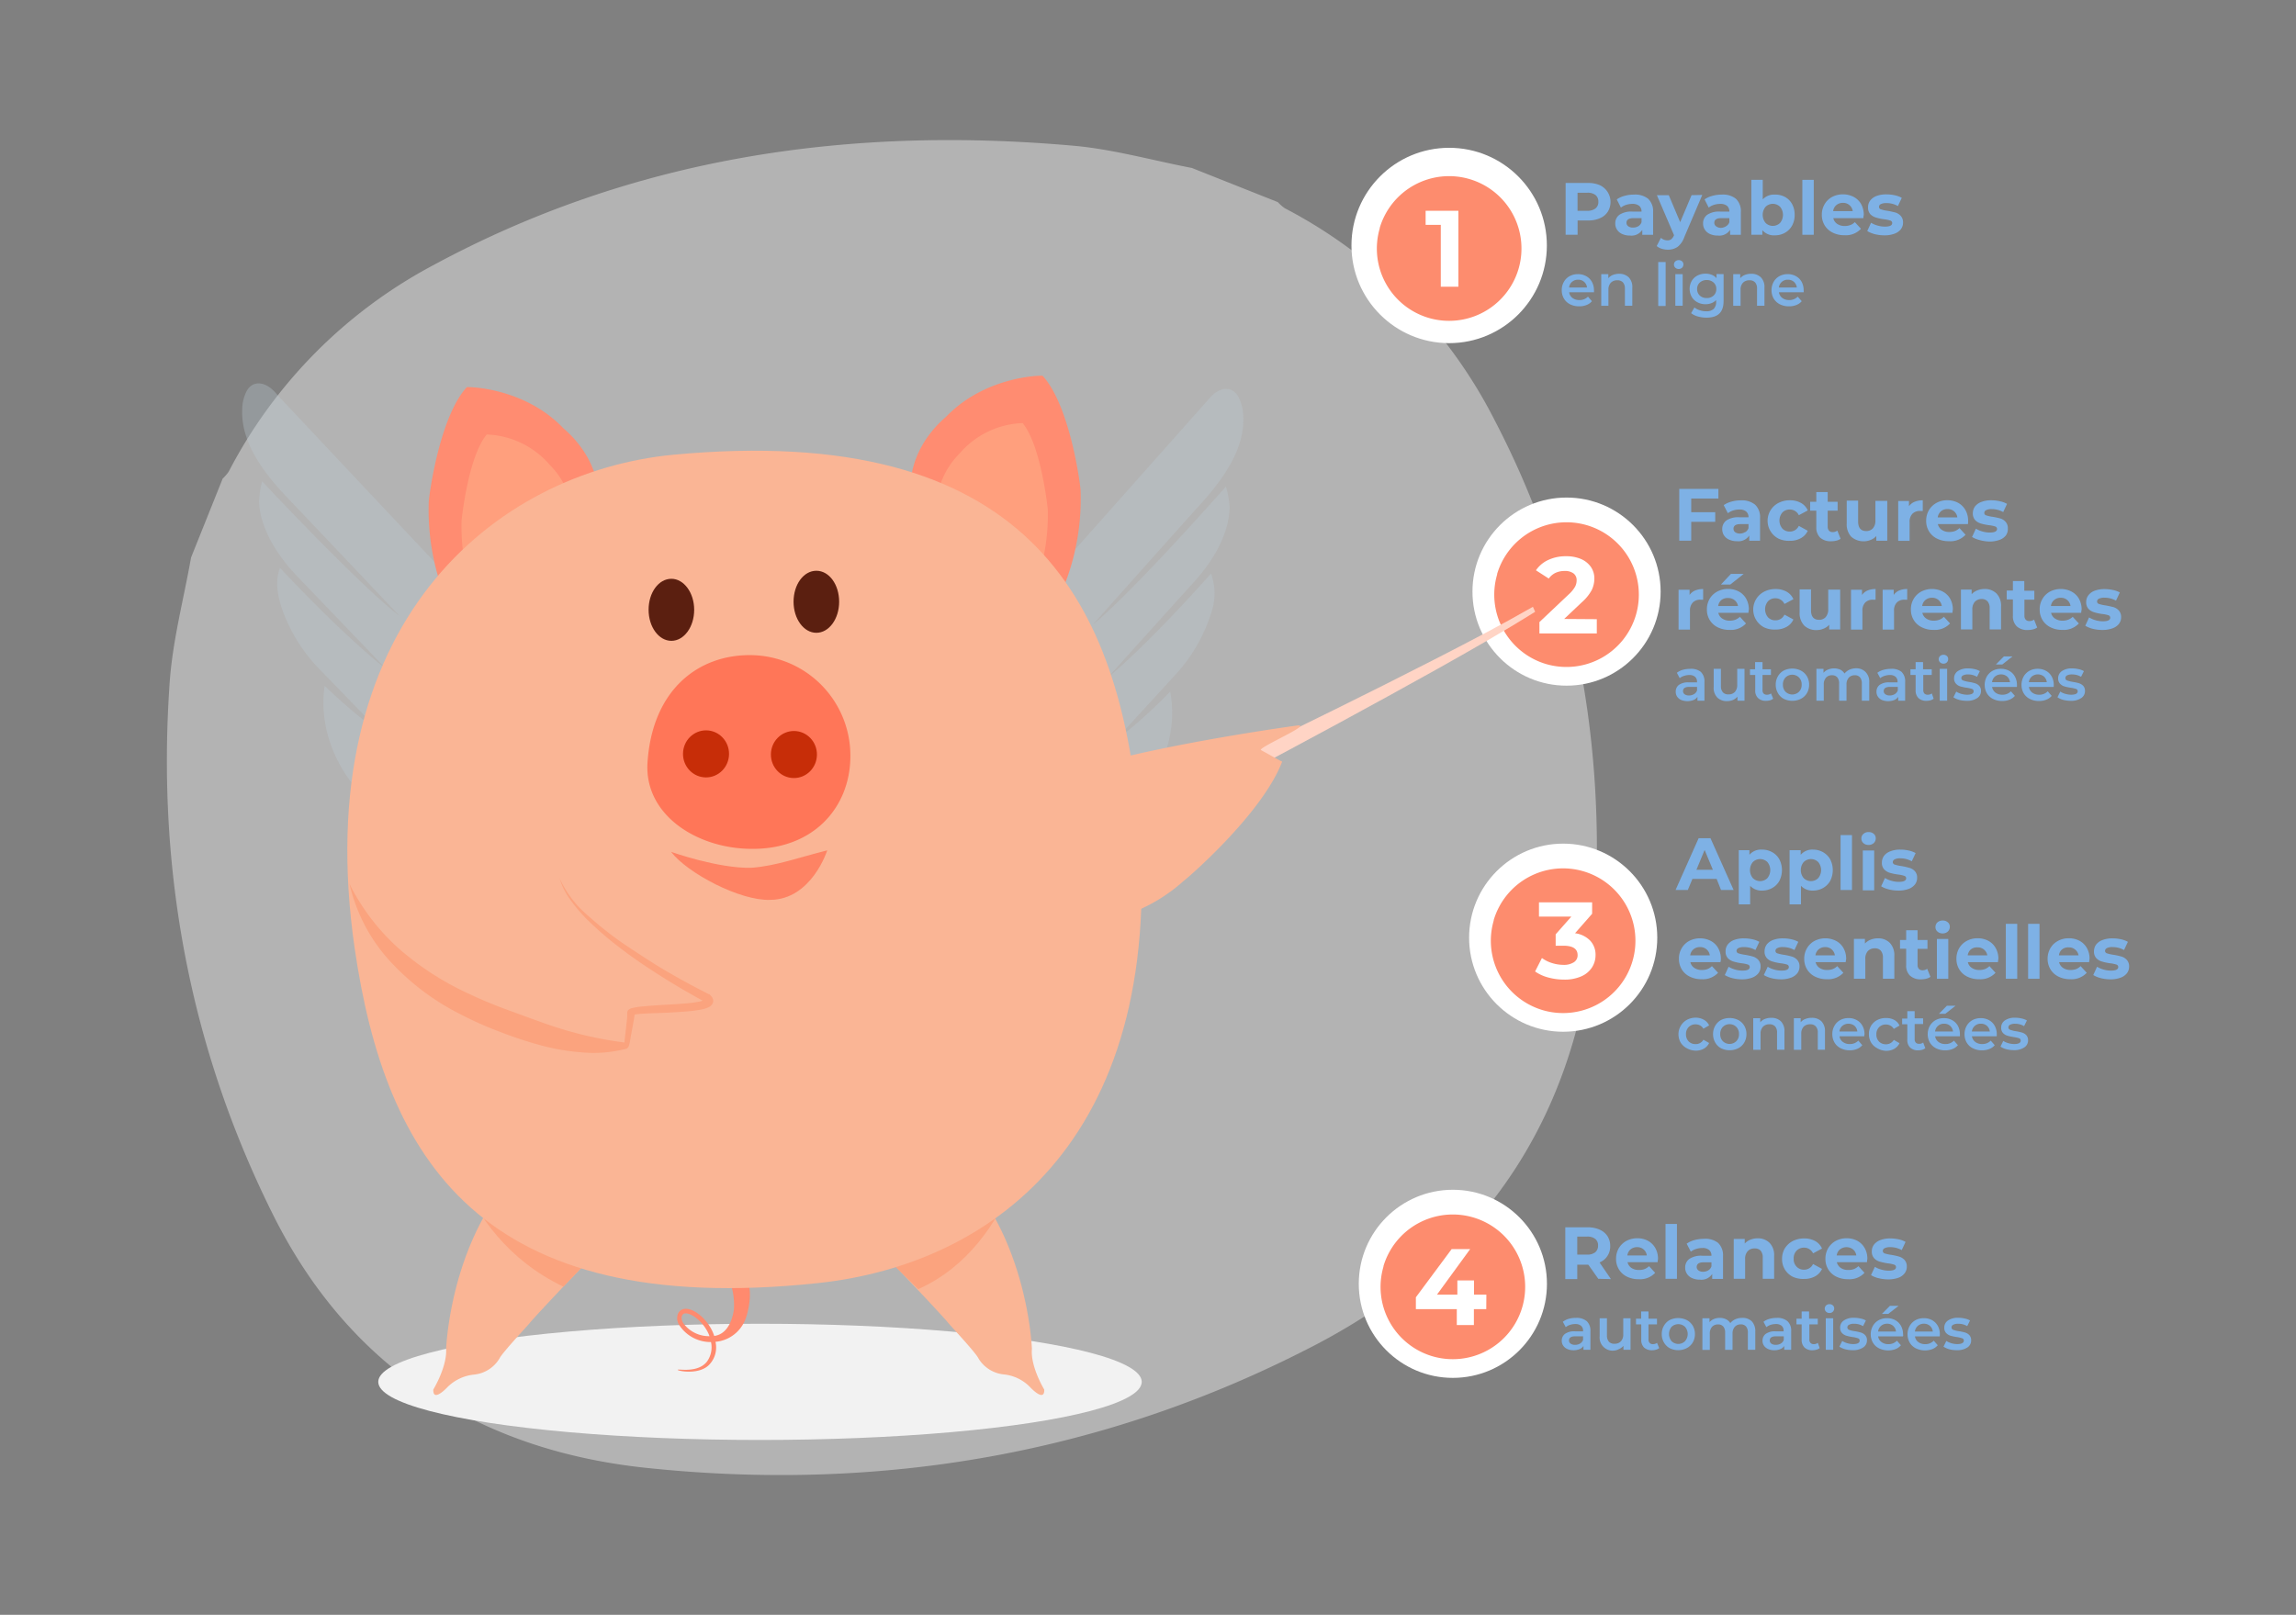 <svg xmlns="http://www.w3.org/2000/svg" viewBox="0 0 402.92 283.46"><rect x="0" y="0" width="402.92" height="283.46" fill="#808080" stroke="none"/><defs><style>.cls-1{isolation:isolate;}.cls-2{fill:#e6e6e6;opacity:0.5;}.cls-3{fill:#f2f2f2;}.cls-18,.cls-3{mix-blend-mode:multiply;}.cls-4{fill:#ff8a6e;}.cls-5{fill:#bdccd4;opacity:0.33;}.cls-10,.cls-11,.cls-12,.cls-13,.cls-15,.cls-17,.cls-18,.cls-5{fill-rule:evenodd;}.cls-6{fill:#7eb1e5;}.cls-7,.cls-9{fill:#fff;}.cls-7{stroke:#fff;stroke-miterlimit:10;stroke-width:1.27px;}.cls-8{fill:#fd8c6e;}.cls-10{fill:#fab595;}.cls-11,.cls-19{fill:#fba37e;}.cls-12{fill:#ff8c71;}.cls-13{fill:#ff9f7d;}.cls-14{fill:#ffd4c5;}.cls-15,.cls-18{fill:#ff7658;}.cls-16{fill:#c72d08;}.cls-17{fill:#5b1f10;}.cls-18{opacity:0.79;}</style></defs><g class="cls-1"><g id="Calque_1" data-name="Calque 1"><path class="cls-2" d="M33.53,97.86,39.08,84a6.62,6.62,0,0,0,1.07-1.24A85.72,85.72,0,0,1,76,46.57c35.11-19,72.94-24.47,112.29-21,7,.61,13.91,2.58,20.86,3.91l15.1,6a7,7,0,0,0,1.23,1.08,85.61,85.61,0,0,1,36.81,37.2c13.87,26.57,19.19,55.12,17.71,84.85C278.29,193.5,261.89,219.83,231,236c-36.76,19.19-76.33,26-117.49,21.68-29.38-3.07-52.1-17.51-65.5-44.26-14.65-29.27-20.5-60.58-18.26-93.25C30.23,112.65,32.22,105.28,33.53,97.86Z"/><ellipse class="cls-3" cx="133.37" cy="242.57" rx="66.99" ry="10.2"/><path class="cls-4" d="M130.87,231.42a6.21,6.21,0,0,1-5.31,4.12,4.37,4.37,0,0,1-.89,3.78c-1.72,2.18-5.83,1.33-5.74,1.13s3.49.62,5.12-1.42a4.27,4.27,0,0,0,.72-3.45,6.56,6.56,0,0,1-5.54-2.93,2.19,2.19,0,0,1-.2-2.16,1.45,1.45,0,0,1,1.34-.74c1.47,0,3.45,1.61,4.5,3.64a7.63,7.63,0,0,1,.47,1.12c2.59-.35,3.3-3.41,3.45-4.7a11.78,11.78,0,0,0-.57-4.47,6.92,6.92,0,0,1,2.63-.61C131.91,225.3,131.78,228.86,130.87,231.42Zm-11.26-.15a1.84,1.84,0,0,0,.3,1,5.57,5.57,0,0,0,4.6,2.28,5.85,5.85,0,0,0-.34-.78c-1-1.91-2.77-3.21-3.81-3.22a.65.65,0,0,0-.64.34A1.08,1.08,0,0,0,119.61,231.27Z"/><path class="cls-5" d="M63.4,139.39c-5.21-5.53-7.39-12.69-6.42-19A89.76,89.76,0,0,0,67.27,129s-9.72-10-11-11.32a29.06,29.06,0,0,1-6.85-11c-.79-2.45-1.12-4.8-.29-7,12.23,13,18.67,17.78,18.67,17.78S56,105.17,52.08,101.08c-4.75-5-6.5-9.67-6.62-13A17.78,17.78,0,0,1,46,84.49c18.91,20.07,24.08,23.59,24.08,23.59S53.26,90.32,50.27,87.19c-6.83-7.13-7.94-12-7.76-15.55a7.11,7.11,0,0,1,.78-3c.93-1.73,2.87-1.76,4.54-.23.36.33.69.72,1,1.08l35.73,38,5.88,6.24c8.27,8.78,8.91,21.66,1.43,28.76S71.67,148.17,63.4,139.39Z"/><path class="cls-5" d="M171.07,144.44c-7.78-6.81-7.61-19.62.39-28.61l5.68-6.4,34.54-38.87c.33-.37.65-.76,1-1.11,1.62-1.57,3.56-1.6,4.57.08a7.1,7.1,0,0,1,.89,3c.31,3.52-.62,8.39-7.23,15.7-2.89,3.2-19.12,21.4-19.12,21.4s5.07-3.67,23.35-24.22a17.39,17.39,0,0,1,.64,3.5c0,3.36-1.59,8.09-6.18,13.17-3.8,4.2-15.21,16.87-15.21,16.87s6.31-5,18.13-18.27a10.27,10.27,0,0,1,0,7A28.64,28.64,0,0,1,206,118.73c-1.24,1.38-10.65,11.61-10.65,11.61a89.52,89.52,0,0,0,10-8.94c1.21,6.24-.72,13.42-5.75,19.08C191.64,149.48,178.85,151.24,171.07,144.44Z"/><path class="cls-6" d="M280.78,32.52a3.26,3.26,0,0,1,1.37,4.64,3,3,0,0,1-1.37,1.14,5,5,0,0,1-2.1.4h-1.83v2.51h-2.1V32.12h3.93A5,5,0,0,1,280.78,32.52ZM280,36.58a1.41,1.41,0,0,0,.49-1.16,1.44,1.44,0,0,0-.49-1.18,2.23,2.23,0,0,0-1.44-.41h-1.72V37h1.72A2.23,2.23,0,0,0,280,36.58Z"/><path class="cls-6" d="M289.23,34.89a3,3,0,0,1,.87,2.33v4h-1.9v-.87a2.25,2.25,0,0,1-2.13,1,3.28,3.28,0,0,1-1.39-.27,2.08,2.08,0,0,1-.91-.76,1.93,1.93,0,0,1-.31-1.09,1.83,1.83,0,0,1,.73-1.53,3.77,3.77,0,0,1,2.27-.56h1.61a1.29,1.29,0,0,0-.4-1,1.82,1.82,0,0,0-1.21-.35,3.77,3.77,0,0,0-1.1.17,2.91,2.91,0,0,0-.91.48L283.72,35a4.43,4.43,0,0,1,1.37-.62,6,6,0,0,1,1.64-.22A3.68,3.68,0,0,1,289.23,34.89Zm-1.73,4.82a1.3,1.3,0,0,0,.57-.71v-.71h-1.39c-.83,0-1.25.27-1.25.81a.74.74,0,0,0,.31.62,1.38,1.38,0,0,0,.84.23A1.78,1.78,0,0,0,287.5,39.71Z"/><path class="cls-6" d="M298.73,34.22l-3.16,7.41a3.66,3.66,0,0,1-1.18,1.71,3,3,0,0,1-1.71.49,3.69,3.69,0,0,1-1.08-.17,2.41,2.41,0,0,1-.87-.47l.74-1.44a1.87,1.87,0,0,0,.54.33,1.81,1.81,0,0,0,.6.11,1,1,0,0,0,.68-.2,1.75,1.75,0,0,0,.47-.67l0-.06-3-7h2.09l2,4.74,2-4.74Z"/><path class="cls-6" d="M304.63,34.89a3,3,0,0,1,.87,2.33v4h-1.89v-.87a2.25,2.25,0,0,1-2.13,1,3.36,3.36,0,0,1-1.4-.27,2.11,2.11,0,0,1-.9-.76,1.93,1.93,0,0,1-.31-1.09,1.83,1.83,0,0,1,.73-1.53,3.77,3.77,0,0,1,2.27-.56h1.61a1.29,1.29,0,0,0-.4-1,1.82,1.82,0,0,0-1.21-.35,3.77,3.77,0,0,0-1.1.17,2.91,2.91,0,0,0-.91.48L299.13,35a4.43,4.43,0,0,1,1.37-.62,6,6,0,0,1,1.64-.22A3.64,3.64,0,0,1,304.63,34.89Zm-1.72,4.82a1.3,1.3,0,0,0,.57-.71v-.71h-1.39c-.83,0-1.25.27-1.25.81a.74.74,0,0,0,.31.62A1.38,1.38,0,0,0,302,40,1.78,1.78,0,0,0,302.91,39.71Z"/><path class="cls-6" d="M313.24,34.57a3.13,3.13,0,0,1,1.25,1.25,3.88,3.88,0,0,1,.45,1.89,3.83,3.83,0,0,1-.45,1.89,3.22,3.22,0,0,1-1.25,1.26,3.59,3.59,0,0,1-1.78.45,2.66,2.66,0,0,1-2.19-.91v.81h-1.93V31.57h2V35a2.7,2.7,0,0,1,2.1-.84A3.59,3.59,0,0,1,313.24,34.57Zm-.85,4.55a2.22,2.22,0,0,0,0-2.81,1.81,1.81,0,0,0-2.56,0,2.22,2.22,0,0,0,0,2.81,1.81,1.81,0,0,0,2.56,0Z"/><path class="cls-6" d="M316.29,31.57h2v9.64h-2Z"/><path class="cls-6" d="M327,38.29h-5.28a1.63,1.63,0,0,0,.67,1,2.27,2.27,0,0,0,1.33.38,2.7,2.7,0,0,0,1-.17,2.11,2.11,0,0,0,.78-.51l1.08,1.17a3.63,3.63,0,0,1-2.88,1.13,4.5,4.5,0,0,1-2.09-.46,3.37,3.37,0,0,1-1.41-1.28,3.49,3.49,0,0,1-.49-1.86,3.53,3.53,0,0,1,.49-1.85,3.41,3.41,0,0,1,1.33-1.28,4.15,4.15,0,0,1,3.76,0,3.24,3.24,0,0,1,1.31,1.26,3.85,3.85,0,0,1,.47,1.92S327,38,327,38.29ZM322.26,36a1.66,1.66,0,0,0-.57,1.06h3.44a1.67,1.67,0,0,0-1.71-1.45A1.77,1.77,0,0,0,322.26,36Z"/><path class="cls-6" d="M329,41.1a4.87,4.87,0,0,1-1.32-.54l.67-1.46a4.37,4.37,0,0,0,1.13.49,4.6,4.6,0,0,0,1.3.19c.86,0,1.28-.21,1.28-.64a.45.45,0,0,0-.35-.43,5.55,5.55,0,0,0-1.07-.22,8.66,8.66,0,0,1-1.42-.3,2.27,2.27,0,0,1-1-.59,1.71,1.71,0,0,1-.4-1.22,1.89,1.89,0,0,1,.38-1.18,2.48,2.48,0,0,1,1.11-.8,4.81,4.81,0,0,1,1.74-.28,6.69,6.69,0,0,1,1.47.16,4.32,4.32,0,0,1,1.22.45l-.68,1.44a4,4,0,0,0-2-.52,2.11,2.11,0,0,0-1,.18.54.54,0,0,0-.32.47.45.45,0,0,0,.35.45,6,6,0,0,0,1.12.25c.57.1,1,.2,1.4.3a2.14,2.14,0,0,1,.95.6,1.69,1.69,0,0,1,.4,1.19,1.87,1.87,0,0,1-.39,1.16,2.49,2.49,0,0,1-1.14.78,4.91,4.91,0,0,1-1.77.28A6.88,6.88,0,0,1,329,41.1Z"/><path class="cls-6" d="M279.72,51.31h-4.35a1.48,1.48,0,0,0,.59,1,1.94,1.94,0,0,0,1.2.36,2,2,0,0,0,1.51-.6l.69.8a2.22,2.22,0,0,1-.94.67,3.3,3.3,0,0,1-1.29.23,3.47,3.47,0,0,1-1.61-.36,2.61,2.61,0,0,1-1.07-1,2.83,2.83,0,0,1-.38-1.47,2.86,2.86,0,0,1,.37-1.46,2.57,2.57,0,0,1,1-1,3,3,0,0,1,1.47-.36,2.89,2.89,0,0,1,1.45.36,2.49,2.49,0,0,1,1,1,3,3,0,0,1,.36,1.5C279.74,51,279.73,51.15,279.72,51.31Zm-3.84-1.84a1.5,1.5,0,0,0-.52,1h3.14a1.49,1.49,0,0,0-.51-1,1.52,1.52,0,0,0-1.06-.37A1.55,1.55,0,0,0,275.88,49.47Z"/><path class="cls-6" d="M285.81,48.67a2.4,2.4,0,0,1,.64,1.82v3.18h-1.3v-3a1.61,1.61,0,0,0-.34-1.1,1.3,1.3,0,0,0-1-.37,1.51,1.51,0,0,0-1.13.43,1.71,1.71,0,0,0-.42,1.24v2.81H281V48.12h1.24v.72a1.92,1.92,0,0,1,.81-.58,3,3,0,0,1,1.1-.2A2.34,2.34,0,0,1,285.81,48.67Z"/><path class="cls-6" d="M291,46h1.3v7.71H291Z"/><path class="cls-6" d="M294,47a.77.77,0,0,1,0-1.12.88.88,0,0,1,.59-.22.85.85,0,0,1,.59.21.7.7,0,0,1,.24.54.82.82,0,0,1-.23.58.85.85,0,0,1-.6.23A.88.88,0,0,1,294,47ZM294,48.12h1.29v5.55H294Z"/><path class="cls-6" d="M302.47,48.12v4.71c0,2-1,2.93-3,2.93a5.42,5.42,0,0,1-1.52-.21,3.26,3.26,0,0,1-1.18-.58l.58-1a2.75,2.75,0,0,0,.92.48,3.39,3.39,0,0,0,1.13.19,1.86,1.86,0,0,0,1.34-.42,1.72,1.72,0,0,0,.42-1.27v-.29a2.08,2.08,0,0,1-.81.55,2.73,2.73,0,0,1-1.05.19,2.92,2.92,0,0,1-1.42-.34,2.44,2.44,0,0,1-1-.95,2.83,2.83,0,0,1,0-2.8,2.48,2.48,0,0,1,1-.94,3,3,0,0,1,1.42-.33,3,3,0,0,1,1.1.2,2.06,2.06,0,0,1,.83.6v-.74Zm-1.75,3.76a1.49,1.49,0,0,0,.47-1.15,1.45,1.45,0,0,0-.47-1.13,1.71,1.71,0,0,0-1.21-.44,1.74,1.74,0,0,0-1.22.44,1.49,1.49,0,0,0-.47,1.13,1.53,1.53,0,0,0,.47,1.15,1.74,1.74,0,0,0,1.22.44A1.71,1.71,0,0,0,300.72,51.88Z"/><path class="cls-6" d="M309,48.67a2.4,2.4,0,0,1,.64,1.82v3.18h-1.3v-3a1.56,1.56,0,0,0-.34-1.1,1.3,1.3,0,0,0-1-.37,1.52,1.52,0,0,0-1.13.43,1.71,1.71,0,0,0-.42,1.24v2.81h-1.29V48.12h1.23v.72a2,2,0,0,1,.81-.58,3,3,0,0,1,1.1-.2A2.34,2.34,0,0,1,309,48.67Z"/><path class="cls-6" d="M316.53,51.31h-4.35a1.53,1.53,0,0,0,.6,1,1.94,1.94,0,0,0,1.2.36,2,2,0,0,0,1.5-.6l.7.8a2.25,2.25,0,0,1-.95.67,3.25,3.25,0,0,1-1.28.23,3.44,3.44,0,0,1-1.61-.36,2.64,2.64,0,0,1-1.08-1,2.93,2.93,0,0,1-.38-1.47,3,3,0,0,1,.37-1.46,2.66,2.66,0,0,1,1-1,3,3,0,0,1,1.47-.36,2.91,2.91,0,0,1,1.45.36,2.56,2.56,0,0,1,1,1,3.13,3.13,0,0,1,.35,1.5A2.91,2.91,0,0,1,316.53,51.31Zm-3.83-1.84a1.51,1.51,0,0,0-.53,1h3.15a1.59,1.59,0,0,0-.51-1,1.54,1.54,0,0,0-1.06-.37A1.51,1.51,0,0,0,312.7,49.47Z"/><circle class="cls-7" cx="254.31" cy="43.09" r="16.51"/><path class="cls-8" d="M250.67,55.79a12.69,12.69,0,0,1-8.54-15.71l0-.09a12.7,12.7,0,1,1,8.54,15.8Z"/><path class="cls-9" d="M255.93,37V50.33h-3.09V39.47h-2.66V37Z"/><path class="cls-6" d="M296.79,87.51v2.4H301V91.6h-4.21v3.31h-2.1V85.82h6.87v1.69Z"/><path class="cls-6" d="M308,88.59a3,3,0,0,1,.87,2.33v4h-1.9V94a2.25,2.25,0,0,1-2.13,1,3.31,3.31,0,0,1-1.39-.27,2.07,2.07,0,0,1-.91-.75,2,2,0,0,1-.31-1.09,1.85,1.85,0,0,1,.74-1.54,3.74,3.74,0,0,1,2.26-.55h1.61a1.26,1.26,0,0,0-.4-1,1.77,1.77,0,0,0-1.21-.36,3.65,3.65,0,0,0-1.09.17,3,3,0,0,0-.92.48l-.73-1.42a4.43,4.43,0,0,1,1.37-.62,6,6,0,0,1,1.64-.22A3.67,3.67,0,0,1,308,88.59Zm-1.73,4.82a1.3,1.3,0,0,0,.57-.71V92h-1.39c-.83,0-1.24.27-1.24.81a.74.74,0,0,0,.3.62,1.38,1.38,0,0,0,.84.23A1.75,1.75,0,0,0,306.23,93.41Z"/><path class="cls-6" d="M312.11,94.55a3.52,3.52,0,0,1,0-6.27,4.24,4.24,0,0,1,2-.46,3.85,3.85,0,0,1,1.93.46,2.75,2.75,0,0,1,1.2,1.32l-1.57.84a1.72,1.72,0,0,0-1.57-1,1.75,1.75,0,0,0-1.31.52,2.19,2.19,0,0,0,0,2.83,1.75,1.75,0,0,0,1.31.52,1.71,1.71,0,0,0,1.57-1l1.57.86a2.77,2.77,0,0,1-1.2,1.29,3.76,3.76,0,0,1-1.93.47A4.24,4.24,0,0,1,312.11,94.55Z"/><path class="cls-6" d="M323,94.57a2,2,0,0,1-.74.33,3.84,3.84,0,0,1-.91.11,2.74,2.74,0,0,1-1.93-.63,2.46,2.46,0,0,1-.68-1.87V89.64h-1.08V88.08h1.08v-1.7h2v1.7h1.74v1.56h-1.74v2.84a1,1,0,0,0,.23.68.84.84,0,0,0,.64.24,1.26,1.26,0,0,0,.82-.26Z"/><path class="cls-6" d="M331.19,87.92v7h-1.92v-.83a2.65,2.65,0,0,1-1,.69,3.32,3.32,0,0,1-3.39-.55,3.18,3.18,0,0,1-.8-2.35v-4h2v3.65c0,1.13.48,1.69,1.42,1.69a1.53,1.53,0,0,0,1.17-.48,2,2,0,0,0,.44-1.4V87.92Z"/><path class="cls-6" d="M336,88.08a3.71,3.71,0,0,1,1.42-.26v1.87l-.45,0a1.85,1.85,0,0,0-1.36.49,2,2,0,0,0-.5,1.46v3.3h-2v-7H335v.93A2.21,2.21,0,0,1,336,88.08Z"/><path class="cls-6" d="M345.36,92h-5.29a1.64,1.64,0,0,0,.68,1,2.24,2.24,0,0,0,1.32.38,2.86,2.86,0,0,0,1-.16,2.4,2.4,0,0,0,.79-.52l1.07,1.17A3.61,3.61,0,0,1,342,95a4.53,4.53,0,0,1-2.09-.46,3.4,3.4,0,0,1-1.4-1.28,3.48,3.48,0,0,1-.49-1.85,3.59,3.59,0,0,1,.48-1.85,3.46,3.46,0,0,1,1.34-1.29,3.9,3.9,0,0,1,1.9-.46,4,4,0,0,1,1.86.44,3.24,3.24,0,0,1,1.3,1.27,3.71,3.71,0,0,1,.48,1.91S345.38,91.65,345.36,92Zm-4.74-2.25a1.68,1.68,0,0,0-.57,1.07h3.44a1.67,1.67,0,0,0-1.71-1.46A1.75,1.75,0,0,0,340.62,89.74Z"/><path class="cls-6" d="M347.4,94.8a4.81,4.81,0,0,1-1.33-.54l.68-1.46a4.05,4.05,0,0,0,1.13.49,4.55,4.55,0,0,0,1.3.19c.85,0,1.28-.21,1.28-.64a.46.46,0,0,0-.35-.43,5.51,5.51,0,0,0-1.08-.22,9.83,9.83,0,0,1-1.41-.29,2.33,2.33,0,0,1-1-.6,1.71,1.71,0,0,1-.41-1.22,2,2,0,0,1,.38-1.18,2.49,2.49,0,0,1,1.12-.79,4.58,4.58,0,0,1,1.73-.29A6.71,6.71,0,0,1,351,88a4.14,4.14,0,0,1,1.21.45l-.67,1.44a4,4,0,0,0-2-.52,2.07,2.07,0,0,0-1,.18.53.53,0,0,0-.32.47.44.44,0,0,0,.35.45,5.88,5.88,0,0,0,1.11.25A12.29,12.29,0,0,1,351,91a2,2,0,0,1,.95.59,1.65,1.65,0,0,1,.4,1.19A1.92,1.92,0,0,1,352,94a2.49,2.49,0,0,1-1.14.78,5,5,0,0,1-1.77.28A6.88,6.88,0,0,1,347.4,94.8Z"/><path class="cls-6" d="M297.46,103.66a3.53,3.53,0,0,1,1.42-.26v1.87l-.45,0a1.81,1.81,0,0,0-1.36.49,2,2,0,0,0-.5,1.46v3.3h-2v-7h1.93v.92A2.27,2.27,0,0,1,297.46,103.66Z"/><path class="cls-6" d="M306.83,107.57h-5.29a1.64,1.64,0,0,0,.68,1,2.24,2.24,0,0,0,1.32.38,2.63,2.63,0,0,0,1-.17,2.22,2.22,0,0,0,.79-.51l1.07,1.17a3.61,3.61,0,0,1-2.88,1.13,4.53,4.53,0,0,1-2.09-.46,3.4,3.4,0,0,1-1.4-1.28,3.49,3.49,0,0,1-.49-1.86,3.62,3.62,0,0,1,.48-1.85,3.44,3.44,0,0,1,1.34-1.28,3.9,3.9,0,0,1,1.9-.46,4,4,0,0,1,1.86.44,3.22,3.22,0,0,1,1.3,1.26,3.75,3.75,0,0,1,.48,1.92S306.85,107.23,306.83,107.57Zm-4.74-2.25a1.66,1.66,0,0,0-.57,1.06H305a1.66,1.66,0,0,0-.57-1,1.69,1.69,0,0,0-1.14-.4A1.75,1.75,0,0,0,302.09,105.32Zm1.67-4.58H306l-2.35,1.87H302Z"/><path class="cls-6" d="M309.59,110.13a3.52,3.52,0,0,1,0-6.27,4.24,4.24,0,0,1,2-.46,3.85,3.85,0,0,1,1.93.46,2.75,2.75,0,0,1,1.2,1.32l-1.57.84a1.72,1.72,0,0,0-1.57-1,1.75,1.75,0,0,0-1.31.52,2.19,2.19,0,0,0,0,2.83,1.75,1.75,0,0,0,1.31.52,1.7,1.7,0,0,0,1.57-1l1.57.85a2.75,2.75,0,0,1-1.2,1.3,3.86,3.86,0,0,1-1.93.47A4.24,4.24,0,0,1,309.59,110.13Z"/><path class="cls-6" d="M322.93,103.5v7H321v-.83a2.57,2.57,0,0,1-1,.69,3,3,0,0,1-1.2.24,3,3,0,0,1-2.18-.79,3.15,3.15,0,0,1-.81-2.35v-4h2v3.65c0,1.12.47,1.69,1.41,1.69a1.5,1.5,0,0,0,1.17-.48,2,2,0,0,0,.44-1.4V103.5Z"/><path class="cls-6" d="M327.72,103.66a3.53,3.53,0,0,1,1.42-.26v1.87l-.45,0a1.83,1.83,0,0,0-1.36.49,2,2,0,0,0-.5,1.46v3.3h-2v-7h1.93v.92A2.27,2.27,0,0,1,327.72,103.66Z"/><path class="cls-6" d="M333.27,103.66a3.49,3.49,0,0,1,1.42-.26v1.87l-.46,0a1.83,1.83,0,0,0-1.36.49,2,2,0,0,0-.49,1.46v3.3h-2v-7h1.94v.92A2.27,2.27,0,0,1,333.27,103.66Z"/><path class="cls-6" d="M342.63,107.57h-5.28a1.63,1.63,0,0,0,.67,1,2.27,2.27,0,0,0,1.33.38,2.7,2.7,0,0,0,1-.17,2.11,2.11,0,0,0,.78-.51l1.08,1.17a3.63,3.63,0,0,1-2.88,1.13,4.5,4.5,0,0,1-2.09-.46,3.37,3.37,0,0,1-1.41-1.28,3.49,3.49,0,0,1-.49-1.86,3.53,3.53,0,0,1,.49-1.85,3.41,3.41,0,0,1,1.33-1.28,4.15,4.15,0,0,1,3.76,0,3.24,3.24,0,0,1,1.31,1.26,3.85,3.85,0,0,1,.47,1.92S342.66,107.23,342.63,107.57Zm-4.74-2.25a1.66,1.66,0,0,0-.57,1.06h3.44a1.67,1.67,0,0,0-1.71-1.45A1.77,1.77,0,0,0,337.89,105.32Z"/><path class="cls-6" d="M350.36,104.18a3.06,3.06,0,0,1,.8,2.31v4h-2V106.8a1.79,1.79,0,0,0-.37-1.24,1.33,1.33,0,0,0-1-.41,1.63,1.63,0,0,0-1.22.47,2,2,0,0,0-.45,1.41v3.46h-2v-7H346v.82a2.65,2.65,0,0,1,1-.68,3.43,3.43,0,0,1,1.31-.24A2.86,2.86,0,0,1,350.36,104.18Z"/><path class="cls-6" d="M357.5,110.15a2,2,0,0,1-.74.33,3.84,3.84,0,0,1-.91.11,2.69,2.69,0,0,1-1.93-.64,2.43,2.43,0,0,1-.68-1.87v-2.86h-1.08v-1.56h1.08V102h2v1.7H357v1.56h-1.74v2.84a1,1,0,0,0,.23.68.84.84,0,0,0,.64.24,1.32,1.32,0,0,0,.82-.26Z"/><path class="cls-6" d="M365.22,107.57h-5.28a1.63,1.63,0,0,0,.67,1,2.27,2.27,0,0,0,1.33.38,2.61,2.61,0,0,0,1-.17,2.06,2.06,0,0,0,.79-.51l1.08,1.17a3.63,3.63,0,0,1-2.88,1.13,4.57,4.57,0,0,1-2.1-.46,3.4,3.4,0,0,1-1.4-1.28,3.49,3.49,0,0,1-.49-1.86,3.53,3.53,0,0,1,.49-1.85,3.41,3.41,0,0,1,1.33-1.28,4.15,4.15,0,0,1,3.76,0,3.24,3.24,0,0,1,1.31,1.26,3.85,3.85,0,0,1,.47,1.92S365.25,107.23,365.22,107.57Zm-4.74-2.25a1.66,1.66,0,0,0-.57,1.06h3.44a1.67,1.67,0,0,0-1.71-1.45A1.75,1.75,0,0,0,360.48,105.32Z"/><path class="cls-6" d="M367.26,110.38a4.73,4.73,0,0,1-1.32-.54l.67-1.46a4.37,4.37,0,0,0,1.13.49,4.55,4.55,0,0,0,1.3.19c.86,0,1.28-.21,1.28-.64A.45.45,0,0,0,370,108a5.55,5.55,0,0,0-1.07-.22,8.43,8.43,0,0,1-1.42-.3,2.27,2.27,0,0,1-1-.59,1.73,1.73,0,0,1-.41-1.22,1.9,1.9,0,0,1,.39-1.18,2.42,2.42,0,0,1,1.11-.8,4.81,4.81,0,0,1,1.74-.28,6.69,6.69,0,0,1,1.47.16A4.14,4.14,0,0,1,372,104l-.67,1.44a4,4,0,0,0-2-.52,2.08,2.08,0,0,0-1,.18.54.54,0,0,0-.32.47.45.45,0,0,0,.35.45,5.83,5.83,0,0,0,1.12.25c.57.1,1,.2,1.4.3a2.14,2.14,0,0,1,.95.6,1.69,1.69,0,0,1,.4,1.19,1.87,1.87,0,0,1-.39,1.16,2.49,2.49,0,0,1-1.14.78,5,5,0,0,1-1.77.28A6.88,6.88,0,0,1,367.26,110.38Z"/><path class="cls-6" d="M298.46,117.93a2.27,2.27,0,0,1,.65,1.77V123h-1.23v-.68a1.51,1.51,0,0,1-.68.56,3,3,0,0,1-2.15,0,1.66,1.66,0,0,1-.73-.59,1.52,1.52,0,0,1-.25-.86,1.46,1.46,0,0,1,.55-1.2,2.8,2.8,0,0,1,1.75-.45h1.44v-.08a1.16,1.16,0,0,0-.35-.9,1.49,1.49,0,0,0-1-.31,2.91,2.91,0,0,0-.92.15,2.25,2.25,0,0,0-.77.4l-.5-.94a3.06,3.06,0,0,1,1-.51,4.64,4.64,0,0,1,1.3-.18A2.73,2.73,0,0,1,298.46,117.93Zm-1.19,3.92a1.21,1.21,0,0,0,.54-.64v-.64h-1.34c-.75,0-1.12.25-1.12.74a.66.66,0,0,0,.28.56,1.25,1.25,0,0,0,.78.21A1.65,1.65,0,0,0,297.27,121.85Z"/><path class="cls-6" d="M306.14,117.4V123H304.9v-.71a2.16,2.16,0,0,1-.78.58,2.55,2.55,0,0,1-1,.2,2.36,2.36,0,0,1-1.75-.62,2.41,2.41,0,0,1-.64-1.83V117.4H302v3a1.65,1.65,0,0,0,.34,1.12,1.24,1.24,0,0,0,1,.37,1.44,1.44,0,0,0,1.11-.43,1.75,1.75,0,0,0,.41-1.24V117.4Z"/><path class="cls-6" d="M311.17,122.65a1.5,1.5,0,0,1-.55.28,2.61,2.61,0,0,1-.69.09,1.94,1.94,0,0,1-1.41-.48,1.79,1.79,0,0,1-.5-1.39v-2.67h-.92v-1H308v-1.26h1.3v1.26h1.48v1h-1.48v2.64a.89.89,0,0,0,.19.62.74.74,0,0,0,.57.21,1.1,1.1,0,0,0,.73-.23Z"/><path class="cls-6" d="M313,122.66a2.62,2.62,0,0,1-1-1,2.93,2.93,0,0,1-.38-1.47,2.87,2.87,0,0,1,.38-1.47,2.69,2.69,0,0,1,1-1,3.41,3.41,0,0,1,3.05,0,2.69,2.69,0,0,1,1.05,1,2.87,2.87,0,0,1,.38,1.47,2.93,2.93,0,0,1-.38,1.47,2.62,2.62,0,0,1-1.05,1,3.41,3.41,0,0,1-3.05,0Zm2.7-1.23a1.67,1.67,0,0,0,.47-1.25,1.7,1.7,0,0,0-.47-1.26,1.69,1.69,0,0,0-2.36,0,1.73,1.73,0,0,0-.46,1.26,1.71,1.71,0,0,0,.46,1.25,1.69,1.69,0,0,0,2.36,0Z"/><path class="cls-6" d="M327.42,118a2.44,2.44,0,0,1,.61,1.82V123h-1.3v-3a1.66,1.66,0,0,0-.32-1.1,1.17,1.17,0,0,0-.92-.37,1.37,1.37,0,0,0-1.05.43,1.74,1.74,0,0,0-.4,1.23V123h-1.3v-3a1.61,1.61,0,0,0-.32-1.1,1.17,1.17,0,0,0-.92-.37,1.34,1.34,0,0,0-1.06.43,1.75,1.75,0,0,0-.39,1.23V123h-1.29V117.4H320v.71a2,2,0,0,1,.78-.57,2.8,2.8,0,0,1,2.15,0,1.87,1.87,0,0,1,.76.69,2.4,2.4,0,0,1,.88-.68,2.92,2.92,0,0,1,1.2-.24A2.25,2.25,0,0,1,327.42,118Z"/><path class="cls-6" d="M333.69,117.93a2.27,2.27,0,0,1,.64,1.77V123h-1.22v-.68a1.51,1.51,0,0,1-.68.56,3,3,0,0,1-2.16,0,1.69,1.69,0,0,1-.72-.59,1.52,1.52,0,0,1-.25-.86,1.46,1.46,0,0,1,.55-1.2,2.78,2.78,0,0,1,1.75-.45H333v-.08a1.16,1.16,0,0,0-.35-.9,1.49,1.49,0,0,0-1-.31,2.86,2.86,0,0,0-.92.15,2.16,2.16,0,0,0-.77.4l-.51-.94a3,3,0,0,1,1.05-.51,4.59,4.59,0,0,1,1.3-.18A2.73,2.73,0,0,1,333.69,117.93Zm-1.19,3.92a1.26,1.26,0,0,0,.54-.64v-.64H331.7c-.75,0-1.13.25-1.13.74a.67.67,0,0,0,.29.56,1.24,1.24,0,0,0,.77.21A1.66,1.66,0,0,0,332.5,121.85Z"/><path class="cls-6" d="M339.33,122.65a1.55,1.55,0,0,1-.56.28,2.5,2.5,0,0,1-.69.09,1.94,1.94,0,0,1-1.41-.48,1.83,1.83,0,0,1-.5-1.39v-2.67h-.91v-1h.91v-1.26h1.3v1.26H339v1h-1.49v2.64a.89.89,0,0,0,.2.62.74.74,0,0,0,.57.21,1.12,1.12,0,0,0,.73-.23Z"/><path class="cls-6" d="M340.46,116.27a.77.77,0,0,1,0-1.12.93.93,0,0,1,1.19,0,.69.69,0,0,1,.23.54.78.78,0,0,1-.23.58.81.81,0,0,1-.6.23A.88.88,0,0,1,340.46,116.27Zm-.06,1.13h1.3V123h-1.3Z"/><path class="cls-6" d="M343.8,122.85a3.31,3.31,0,0,1-1-.45l.5-1a2.92,2.92,0,0,0,.89.4,3.79,3.79,0,0,0,1,.15c.77,0,1.16-.2,1.16-.61a.42.42,0,0,0-.3-.41,5.65,5.65,0,0,0-.95-.21,7.67,7.67,0,0,1-1.11-.24,1.67,1.67,0,0,1-.75-.48,1.3,1.3,0,0,1-.32-.93,1.49,1.49,0,0,1,.66-1.27,3.05,3.05,0,0,1,1.78-.47,5,5,0,0,1,1.15.13,3.12,3.12,0,0,1,.93.35l-.5,1a3,3,0,0,0-1.59-.42,1.76,1.76,0,0,0-.86.17.52.52,0,0,0-.3.45.45.45,0,0,0,.32.44,5,5,0,0,0,1,.25,8,8,0,0,1,1.09.24,1.73,1.73,0,0,1,.73.45,1.27,1.27,0,0,1,.31.92,1.44,1.44,0,0,1-.68,1.24,3.12,3.12,0,0,1-1.84.47A5.17,5.17,0,0,1,343.8,122.85Z"/><path class="cls-6" d="M353.94,120.59h-4.35a1.53,1.53,0,0,0,.6,1,1.94,1.94,0,0,0,1.2.36,2,2,0,0,0,1.5-.6l.7.8a2.32,2.32,0,0,1-.95.67,3.28,3.28,0,0,1-1.28.23,3.44,3.44,0,0,1-1.61-.36,2.58,2.58,0,0,1-1.08-1,2.93,2.93,0,0,1-.38-1.47,3,3,0,0,1,.37-1.46,2.7,2.7,0,0,1,1-1,3,3,0,0,1,1.48-.36,2.91,2.91,0,0,1,1.45.36,2.47,2.47,0,0,1,1,1,3,3,0,0,1,.36,1.5A2.91,2.91,0,0,1,353.94,120.59Zm-3.84-1.84a1.55,1.55,0,0,0-.52,1h3.15a1.59,1.59,0,0,0-.51-1,1.7,1.7,0,0,0-2.12,0Zm1.56-3.53h1.52l-1.8,1.42h-1.12Z"/><path class="cls-6" d="M360.4,120.59h-4.35a1.53,1.53,0,0,0,.6,1,1.94,1.94,0,0,0,1.2.36,2,2,0,0,0,1.5-.6l.7.8a2.32,2.32,0,0,1-.95.67,3.28,3.28,0,0,1-1.28.23,3.44,3.44,0,0,1-1.61-.36,2.58,2.58,0,0,1-1.08-1,2.93,2.93,0,0,1-.38-1.47,3,3,0,0,1,.37-1.46,2.7,2.7,0,0,1,1-1,3,3,0,0,1,1.48-.36,2.91,2.91,0,0,1,1.45.36,2.47,2.47,0,0,1,1,1,3,3,0,0,1,.36,1.5A2.91,2.91,0,0,1,360.4,120.59Zm-3.84-1.84a1.55,1.55,0,0,0-.52,1h3.15a1.59,1.59,0,0,0-.51-1,1.7,1.7,0,0,0-2.12,0Z"/><path class="cls-6" d="M362.06,122.85a3.24,3.24,0,0,1-1-.45l.49-1a3.1,3.1,0,0,0,.9.4,3.79,3.79,0,0,0,1,.15c.77,0,1.16-.2,1.16-.61a.42.42,0,0,0-.3-.41,5.65,5.65,0,0,0-.95-.21,7.67,7.67,0,0,1-1.11-.24,1.67,1.67,0,0,1-.75-.48,1.3,1.3,0,0,1-.32-.93,1.49,1.49,0,0,1,.66-1.27,3,3,0,0,1,1.78-.47,4.92,4.92,0,0,1,1.14.13,3.08,3.08,0,0,1,.94.35l-.5,1a3,3,0,0,0-1.59-.42,1.83,1.83,0,0,0-.87.17.53.53,0,0,0-.29.45.44.44,0,0,0,.31.44,5.14,5.14,0,0,0,1,.25,8,8,0,0,1,1.09.24,1.79,1.79,0,0,1,.73.45,1.31,1.31,0,0,1,.31.92,1.44,1.44,0,0,1-.68,1.24,3.12,3.12,0,0,1-1.84.47A5.31,5.31,0,0,1,362.06,122.85Z"/><circle class="cls-9" cx="274.91" cy="103.85" r="16.51"/><path class="cls-8" d="M271.27,116.55a12.7,12.7,0,0,1-8.54-15.71l0-.1a12.7,12.7,0,1,1,8.54,15.81Z"/><path class="cls-9" d="M280.22,108.69v2.51H270.15v-2l5.14-4.86A5.52,5.52,0,0,0,276.4,103a2.4,2.4,0,0,0,.28-1.11,1.46,1.46,0,0,0-.54-1.23,2.49,2.49,0,0,0-1.59-.43,3.66,3.66,0,0,0-1.58.33,3.07,3.07,0,0,0-1.18,1l-2.25-1.45a5.24,5.24,0,0,1,2.15-1.81,7.14,7.14,0,0,1,3.14-.66,6.52,6.52,0,0,1,2.6.48,4.09,4.09,0,0,1,1.74,1.38,3.55,3.55,0,0,1,.62,2.08,4.69,4.69,0,0,1-.46,2,7.93,7.93,0,0,1-1.77,2.17l-3.07,2.9Z"/><path class="cls-6" d="M301.25,154.28H297l-.81,1.95h-2.15l4.05-9.09h2.08l4.06,9.09h-2.21Zm-.66-1.6-1.45-3.48-1.44,3.48Z"/><path class="cls-6" d="M311,149.59a3.25,3.25,0,0,1,1.26,1.26,4.17,4.17,0,0,1,0,3.77,3.18,3.18,0,0,1-1.26,1.26,3.53,3.53,0,0,1-1.77.45,2.7,2.7,0,0,1-2.1-.84v3.26h-2v-9.51H307v.81a2.66,2.66,0,0,1,2.19-.91A3.53,3.53,0,0,1,311,149.59Zm-.84,4.55a2.22,2.22,0,0,0,0-2.81,1.81,1.81,0,0,0-2.56,0,2.22,2.22,0,0,0,0,2.81,1.81,1.81,0,0,0,2.56,0Z"/><path class="cls-6" d="M319.92,149.59a3.31,3.31,0,0,1,1.26,1.26,4.17,4.17,0,0,1,0,3.77,3.25,3.25,0,0,1-1.26,1.26,3.53,3.53,0,0,1-1.77.45,2.7,2.7,0,0,1-2.1-.84v3.26h-2v-9.51H316v.81a2.66,2.66,0,0,1,2.19-.91A3.53,3.53,0,0,1,319.92,149.59Zm-.84,4.55a2.22,2.22,0,0,0,0-2.81,1.81,1.81,0,0,0-2.56,0,2.22,2.22,0,0,0,0,2.81,1.81,1.81,0,0,0,2.56,0Z"/><path class="cls-6" d="M323,146.59h2v9.64h-2Z"/><path class="cls-6" d="M327,148a1.08,1.08,0,0,1-.35-.81,1,1,0,0,1,.35-.8,1.27,1.27,0,0,1,.91-.33,1.32,1.32,0,0,1,.91.31,1,1,0,0,1,.35.78,1.12,1.12,0,0,1-.35.84,1.29,1.29,0,0,1-.91.33A1.31,1.31,0,0,1,327,148Zm-.1,1.29h2v7h-2Z"/><path class="cls-6" d="M331.44,156.12a4.87,4.87,0,0,1-1.32-.54l.67-1.46a4.19,4.19,0,0,0,1.13.49,4.6,4.6,0,0,0,1.3.19c.86,0,1.29-.21,1.29-.64a.44.44,0,0,0-.35-.42,5,5,0,0,0-1.08-.23,10.31,10.31,0,0,1-1.42-.29,2.3,2.3,0,0,1-1-.6,1.67,1.67,0,0,1-.41-1.22,2,2,0,0,1,.38-1.18,2.49,2.49,0,0,1,1.12-.79,4.54,4.54,0,0,1,1.73-.29,6.62,6.62,0,0,1,1.47.16,4.21,4.21,0,0,1,1.22.45l-.68,1.44a4,4,0,0,0-2-.52,2,2,0,0,0-1,.18.54.54,0,0,0-.33.47.45.45,0,0,0,.35.45,6.23,6.23,0,0,0,1.12.25,12.29,12.29,0,0,1,1.4.31,2,2,0,0,1,1,.59,1.65,1.65,0,0,1,.4,1.19,1.87,1.87,0,0,1-.39,1.16,2.51,2.51,0,0,1-1.13.78,5,5,0,0,1-1.78.28A6.94,6.94,0,0,1,331.44,156.12Z"/><path class="cls-6" d="M301.92,168.89h-5.28a1.63,1.63,0,0,0,.67,1,2.27,2.27,0,0,0,1.33.38,2.94,2.94,0,0,0,1-.16,2.27,2.27,0,0,0,.78-.52l1.08,1.17a3.63,3.63,0,0,1-2.88,1.13,4.5,4.5,0,0,1-2.09-.46,3.37,3.37,0,0,1-1.41-1.28,3.58,3.58,0,0,1-.49-1.86,3.53,3.53,0,0,1,.49-1.85,3.41,3.41,0,0,1,1.33-1.28,4.15,4.15,0,0,1,3.76,0,3.2,3.2,0,0,1,1.31,1.27,3.81,3.81,0,0,1,.47,1.91S302,168.55,301.92,168.89Zm-4.74-2.25a1.66,1.66,0,0,0-.57,1.06h3.44a1.67,1.67,0,0,0-1.71-1.45A1.77,1.77,0,0,0,297.18,166.64Z"/><path class="cls-6" d="M304,171.7a4.87,4.87,0,0,1-1.32-.54l.67-1.46a4.37,4.37,0,0,0,1.13.49,4.6,4.6,0,0,0,1.3.19c.86,0,1.28-.21,1.28-.64a.45.45,0,0,0-.35-.43,5.55,5.55,0,0,0-1.07-.22,8.66,8.66,0,0,1-1.42-.3,2.27,2.27,0,0,1-1-.59,1.71,1.71,0,0,1-.4-1.22,1.89,1.89,0,0,1,.38-1.18,2.46,2.46,0,0,1,1.12-.8,4.72,4.72,0,0,1,1.73-.28,6.69,6.69,0,0,1,1.47.16,4.21,4.21,0,0,1,1.22.45l-.68,1.44a4,4,0,0,0-2-.52,2.11,2.11,0,0,0-1,.18.54.54,0,0,0-.32.47.45.45,0,0,0,.35.45,6,6,0,0,0,1.12.25,12.29,12.29,0,0,1,1.4.31,2,2,0,0,1,.95.59,1.65,1.65,0,0,1,.4,1.19,1.87,1.87,0,0,1-.39,1.16,2.49,2.49,0,0,1-1.14.78,4.91,4.91,0,0,1-1.77.28A6.88,6.88,0,0,1,304,171.7Z"/><path class="cls-6" d="M310.85,171.7a4.87,4.87,0,0,1-1.32-.54l.68-1.46a4.29,4.29,0,0,0,1.12.49,4.65,4.65,0,0,0,1.3.19c.86,0,1.29-.21,1.29-.64a.46.46,0,0,0-.35-.43,5.86,5.86,0,0,0-1.08-.22,8.89,8.89,0,0,1-1.42-.3,2.18,2.18,0,0,1-1-.59,1.67,1.67,0,0,1-.41-1.22,2,2,0,0,1,.38-1.18,2.51,2.51,0,0,1,1.12-.8,4.75,4.75,0,0,1,1.73-.28,6.62,6.62,0,0,1,1.47.16,4.21,4.21,0,0,1,1.22.45l-.68,1.44a4,4,0,0,0-2-.52,2,2,0,0,0-1,.18.54.54,0,0,0-.33.47.45.45,0,0,0,.35.45,6.23,6.23,0,0,0,1.12.25,12.29,12.29,0,0,1,1.4.31,2,2,0,0,1,.95.59,1.65,1.65,0,0,1,.4,1.19,1.87,1.87,0,0,1-.39,1.16,2.51,2.51,0,0,1-1.13.78,5,5,0,0,1-1.78.28A6.94,6.94,0,0,1,310.85,171.7Z"/><path class="cls-6" d="M323.9,168.89h-5.28a1.63,1.63,0,0,0,.67,1,2.27,2.27,0,0,0,1.33.38,2.84,2.84,0,0,0,1-.16,2.22,2.22,0,0,0,.79-.52l1.08,1.17a3.63,3.63,0,0,1-2.88,1.13,4.57,4.57,0,0,1-2.1-.46,3.4,3.4,0,0,1-1.4-1.28,3.49,3.49,0,0,1-.49-1.86,3.53,3.53,0,0,1,.49-1.85,3.41,3.41,0,0,1,1.33-1.28,4.15,4.15,0,0,1,3.76,0,3.2,3.2,0,0,1,1.31,1.27,3.81,3.81,0,0,1,.47,1.91S323.93,168.55,323.9,168.89Zm-4.74-2.25a1.66,1.66,0,0,0-.57,1.06H322a1.67,1.67,0,0,0-1.71-1.45A1.75,1.75,0,0,0,319.16,166.64Z"/><path class="cls-6" d="M331.63,165.5a3.1,3.1,0,0,1,.8,2.31v4h-2v-3.69a1.84,1.84,0,0,0-.37-1.24,1.33,1.33,0,0,0-1.05-.41,1.63,1.63,0,0,0-1.22.47,2,2,0,0,0-.45,1.41v3.46h-2v-7h1.93v.82a2.82,2.82,0,0,1,1-.68,3.52,3.52,0,0,1,1.32-.24A2.86,2.86,0,0,1,331.63,165.5Z"/><path class="cls-6" d="M338.77,171.47a2,2,0,0,1-.74.33,3.84,3.84,0,0,1-.91.11,2.69,2.69,0,0,1-1.93-.64,2.4,2.4,0,0,1-.68-1.87v-2.86h-1.08V165h1.08v-1.7h2V165h1.74v1.56h-1.74v2.84a1,1,0,0,0,.23.68.84.84,0,0,0,.64.24,1.32,1.32,0,0,0,.82-.26Z"/><path class="cls-6" d="M340,163.52a1,1,0,0,1-.35-.8,1.08,1.08,0,0,1,.35-.81,1.33,1.33,0,0,1,.91-.32,1.31,1.31,0,0,1,.91.31,1,1,0,0,1,.35.78,1.12,1.12,0,0,1-.35.84,1.27,1.27,0,0,1-.91.33A1.29,1.29,0,0,1,340,163.52Zm-.1,1.3h2v7h-2Z"/><path class="cls-6" d="M350.62,168.89h-5.29a1.64,1.64,0,0,0,.68,1,2.24,2.24,0,0,0,1.32.38,2.86,2.86,0,0,0,1-.16,2.4,2.4,0,0,0,.79-.52l1.07,1.17a3.61,3.61,0,0,1-2.88,1.13,4.53,4.53,0,0,1-2.09-.46,3.4,3.4,0,0,1-1.4-1.28,3.49,3.49,0,0,1-.49-1.86,3.62,3.62,0,0,1,.48-1.85,3.44,3.44,0,0,1,1.34-1.28,3.9,3.9,0,0,1,1.9-.46,4,4,0,0,1,1.86.44,3.18,3.18,0,0,1,1.3,1.27,3.71,3.71,0,0,1,.48,1.91S350.64,168.55,350.62,168.89Zm-4.74-2.25a1.66,1.66,0,0,0-.57,1.06h3.44a1.66,1.66,0,0,0-.57-1,1.69,1.69,0,0,0-1.14-.4A1.75,1.75,0,0,0,345.88,166.64Z"/><path class="cls-6" d="M352,162.17h2v9.64h-2Z"/><path class="cls-6" d="M355.91,162.17h2v9.64h-2Z"/><path class="cls-6" d="M366.62,168.89h-5.28a1.64,1.64,0,0,0,.68,1,2.22,2.22,0,0,0,1.32.38,2.9,2.9,0,0,0,1-.16,2.27,2.27,0,0,0,.78-.52l1.08,1.17a3.63,3.63,0,0,1-2.88,1.13,4.5,4.5,0,0,1-2.09-.46,3.34,3.34,0,0,1-1.4-1.28,3.5,3.5,0,0,1-.5-1.86,3.63,3.63,0,0,1,.49-1.85,3.37,3.37,0,0,1,1.34-1.28,3.87,3.87,0,0,1,1.9-.46,4,4,0,0,1,1.86.44,3.24,3.24,0,0,1,1.3,1.27,3.71,3.71,0,0,1,.47,1.91S366.65,168.55,366.62,168.89Zm-4.73-2.25a1.57,1.57,0,0,0-.57,1.06h3.44a1.62,1.62,0,0,0-.58-1,1.67,1.67,0,0,0-1.14-.4A1.72,1.72,0,0,0,361.89,166.64Z"/><path class="cls-6" d="M368.66,171.7a4.87,4.87,0,0,1-1.32-.54l.67-1.46a4.53,4.53,0,0,0,1.13.49,4.6,4.6,0,0,0,1.3.19c.86,0,1.29-.21,1.29-.64a.46.46,0,0,0-.35-.43,5.86,5.86,0,0,0-1.08-.22,8.89,8.89,0,0,1-1.42-.3,2.18,2.18,0,0,1-1-.59,1.67,1.67,0,0,1-.41-1.22,2,2,0,0,1,.38-1.18A2.51,2.51,0,0,1,369,165a4.75,4.75,0,0,1,1.73-.28,6.69,6.69,0,0,1,1.47.16,4.21,4.21,0,0,1,1.22.45l-.68,1.44a4,4,0,0,0-2-.52,2,2,0,0,0-1,.18.54.54,0,0,0-.33.47.45.45,0,0,0,.35.45,6.23,6.23,0,0,0,1.12.25,12.29,12.29,0,0,1,1.4.31,2,2,0,0,1,.95.59,1.65,1.65,0,0,1,.4,1.19,1.87,1.87,0,0,1-.39,1.16,2.51,2.51,0,0,1-1.13.78,5,5,0,0,1-1.78.28A6.94,6.94,0,0,1,368.66,171.7Z"/><path class="cls-6" d="M296,184a2.74,2.74,0,0,1-1.07-1,2.93,2.93,0,0,1-.38-1.47A2.87,2.87,0,0,1,295,180a2.81,2.81,0,0,1,1.07-1,3.25,3.25,0,0,1,1.55-.36A3,3,0,0,1,299,179a2.16,2.16,0,0,1,.93,1l-1,.58a1.63,1.63,0,0,0-.59-.58,1.74,1.74,0,0,0-.79-.19,1.66,1.66,0,0,0-1.2.47,1.71,1.71,0,0,0-.48,1.27,1.74,1.74,0,0,0,.47,1.26,1.67,1.67,0,0,0,1.21.47,1.53,1.53,0,0,0,1.38-.77l1,.58a2.23,2.23,0,0,1-.94,1,2.88,2.88,0,0,1-1.43.34A3.31,3.31,0,0,1,296,184Z"/><path class="cls-6" d="M302,184a2.62,2.62,0,0,1-1-1,2.93,2.93,0,0,1-.38-1.47,2.87,2.87,0,0,1,.38-1.47,2.69,2.69,0,0,1,1-1,3.41,3.41,0,0,1,3.05,0,2.69,2.69,0,0,1,1.05,1,2.87,2.87,0,0,1,.38,1.47,2.93,2.93,0,0,1-.38,1.47,2.62,2.62,0,0,1-1.05,1,3.41,3.41,0,0,1-3.05,0Zm2.7-1.23a1.67,1.67,0,0,0,.47-1.25,1.7,1.7,0,0,0-.47-1.26,1.69,1.69,0,0,0-2.36,0,1.73,1.73,0,0,0-.46,1.26,1.71,1.71,0,0,0,.46,1.25,1.69,1.69,0,0,0,2.36,0Z"/><path class="cls-6" d="M312.52,179.27a2.44,2.44,0,0,1,.63,1.82v3.18h-1.3v-3a1.56,1.56,0,0,0-.34-1.1,1.3,1.3,0,0,0-1-.37,1.52,1.52,0,0,0-1.13.43,1.72,1.72,0,0,0-.42,1.25v2.8h-1.29v-5.55h1.23v.72a2,2,0,0,1,.81-.58,3,3,0,0,1,1.1-.2A2.38,2.38,0,0,1,312.52,179.27Z"/><path class="cls-6" d="M319.63,179.27a2.44,2.44,0,0,1,.63,1.82v3.18H319v-3a1.56,1.56,0,0,0-.35-1.1,1.28,1.28,0,0,0-1-.37,1.55,1.55,0,0,0-1.14.43,1.76,1.76,0,0,0-.41,1.25v2.8h-1.3v-5.55H316v.72a1.92,1.92,0,0,1,.81-.58,2.92,2.92,0,0,1,1.1-.2A2.34,2.34,0,0,1,319.63,179.27Z"/><path class="cls-6" d="M327.16,181.91h-4.35a1.45,1.45,0,0,0,.6,1,1.93,1.93,0,0,0,1.19.36,2,2,0,0,0,1.51-.6l.7.8a2.32,2.32,0,0,1-.95.67,3.3,3.3,0,0,1-1.29.23A3.47,3.47,0,0,1,323,184a2.61,2.61,0,0,1-1.07-1,2.93,2.93,0,0,1-.38-1.47,2.86,2.86,0,0,1,.37-1.46,2.57,2.57,0,0,1,1-1,3,3,0,0,1,1.48-.36,2.85,2.85,0,0,1,1.44.36,2.49,2.49,0,0,1,1,1,3,3,0,0,1,.36,1.5C327.18,181.62,327.17,181.75,327.16,181.91Zm-3.84-1.84a1.5,1.5,0,0,0-.52,1h3.14a1.53,1.53,0,0,0-.5-1,1.7,1.7,0,0,0-2.12,0Z"/><path class="cls-6" d="M329.42,184a2.74,2.74,0,0,1-1.07-1,2.93,2.93,0,0,1-.38-1.47,2.87,2.87,0,0,1,.38-1.47,2.74,2.74,0,0,1,1.07-1,3.25,3.25,0,0,1,1.55-.36,3,3,0,0,1,1.44.33,2.16,2.16,0,0,1,.93,1l-1,.58a1.58,1.58,0,0,0-.6-.58,1.7,1.7,0,0,0-.78-.19,1.64,1.64,0,0,0-1.2.47,1.71,1.71,0,0,0-.48,1.27,1.74,1.74,0,0,0,.47,1.26,1.67,1.67,0,0,0,1.21.47,1.56,1.56,0,0,0,1.38-.77l1,.58a2.23,2.23,0,0,1-.94,1,2.88,2.88,0,0,1-1.43.34A3.31,3.31,0,0,1,329.42,184Z"/><path class="cls-6" d="M337.87,184a1.64,1.64,0,0,1-.56.28,2.61,2.61,0,0,1-.69.09,1.94,1.94,0,0,1-1.41-.48,1.83,1.83,0,0,1-.5-1.39V179.8h-.91v-1h.91V177.5H336v1.26h1.48v1H336v2.64a.84.84,0,0,0,.2.62.74.74,0,0,0,.57.21,1.07,1.07,0,0,0,.72-.23Z"/><path class="cls-6" d="M343.94,181.91h-4.35a1.53,1.53,0,0,0,.6,1,1.94,1.94,0,0,0,1.2.36,2,2,0,0,0,1.5-.6l.7.8a2.25,2.25,0,0,1-.95.67,3.28,3.28,0,0,1-1.28.23,3.44,3.44,0,0,1-1.61-.36,2.64,2.64,0,0,1-1.08-1,2.93,2.93,0,0,1-.38-1.47,3,3,0,0,1,.37-1.46,2.7,2.7,0,0,1,1-1,3,3,0,0,1,1.48-.36,2.91,2.91,0,0,1,1.45.36,2.56,2.56,0,0,1,1,1,3.13,3.13,0,0,1,.35,1.5A2.91,2.91,0,0,1,343.94,181.91Zm-3.83-1.84a1.51,1.51,0,0,0-.53,1h3.15a1.59,1.59,0,0,0-.51-1,1.56,1.56,0,0,0-1.06-.37A1.51,1.51,0,0,0,340.11,180.07Zm1.55-3.53h1.52l-1.8,1.42h-1.12Z"/><path class="cls-6" d="M350.4,181.91h-4.35a1.53,1.53,0,0,0,.6,1,1.94,1.94,0,0,0,1.2.36,2,2,0,0,0,1.5-.6l.7.8a2.25,2.25,0,0,1-.95.67,3.28,3.28,0,0,1-1.28.23,3.44,3.44,0,0,1-1.61-.36,2.58,2.58,0,0,1-1.08-1,2.93,2.93,0,0,1-.38-1.47,3,3,0,0,1,.37-1.46,2.7,2.7,0,0,1,1-1,3,3,0,0,1,1.48-.36,2.91,2.91,0,0,1,1.45.36,2.47,2.47,0,0,1,1,1,3,3,0,0,1,.36,1.5A2.91,2.91,0,0,1,350.4,181.91Zm-3.83-1.84a1.51,1.51,0,0,0-.53,1h3.15a1.59,1.59,0,0,0-.51-1,1.56,1.56,0,0,0-1.06-.37A1.51,1.51,0,0,0,346.57,180.07Z"/><path class="cls-6" d="M352.06,184.17a3.24,3.24,0,0,1-1-.45l.49-1a3.1,3.1,0,0,0,.9.4,3.79,3.79,0,0,0,1,.15c.77,0,1.16-.2,1.16-.61a.42.42,0,0,0-.3-.41,5.65,5.65,0,0,0-.95-.21,7.67,7.67,0,0,1-1.11-.24,1.74,1.74,0,0,1-.75-.47,1.34,1.34,0,0,1-.32-.94,1.49,1.49,0,0,1,.66-1.27,3,3,0,0,1,1.78-.47,4.92,4.92,0,0,1,1.14.13,3.08,3.08,0,0,1,.94.35l-.5,1a3,3,0,0,0-1.59-.42,1.76,1.76,0,0,0-.86.17.52.52,0,0,0-.3.45.44.44,0,0,0,.32.44,4.81,4.81,0,0,0,1,.25,8,8,0,0,1,1.09.24,1.73,1.73,0,0,1,.73.45,1.31,1.31,0,0,1,.31.92,1.44,1.44,0,0,1-.68,1.24,3.12,3.12,0,0,1-1.84.47A5.31,5.31,0,0,1,352.06,184.17Z"/><circle class="cls-9" cx="274.32" cy="164.6" r="16.51"/><path class="cls-8" d="M270.67,177.3a12.7,12.7,0,0,1-8.54-15.71l0-.09a12.7,12.7,0,1,1,8.53,15.8Z"/><path class="cls-9" d="M279.07,165.13a3.6,3.6,0,0,1,.93,2.52,4,4,0,0,1-.61,2.15,4.26,4.26,0,0,1-1.85,1.57,7.23,7.23,0,0,1-3.06.59,10.75,10.75,0,0,1-2.77-.37,7.19,7.19,0,0,1-2.32-1.06l1.2-2.36a5.93,5.93,0,0,0,1.76.88,6.8,6.8,0,0,0,2,.32,3.22,3.22,0,0,0,1.83-.45,1.43,1.43,0,0,0,.67-1.27c0-1.09-.83-1.64-2.5-1.64H273v-2l2.75-3.11h-5.68V158.4h9.33v2l-3,3.42A4.49,4.49,0,0,1,279.07,165.13Z"/><path class="cls-6" d="M280.48,224.48,278.73,222h-1.94v2.53h-2.1v-9.09h3.93a5,5,0,0,1,2.1.41,3.09,3.09,0,0,1,1.37,1.14,3.14,3.14,0,0,1,.48,1.75,3,3,0,0,1-1.87,2.87l2,2.92Zm-.53-7a2.18,2.18,0,0,0-1.45-.41h-1.71v3.16h1.71a2.18,2.18,0,0,0,1.45-.41,1.48,1.48,0,0,0,.49-1.17A1.45,1.45,0,0,0,280,217.52Z"/><path class="cls-6" d="M290.89,221.56h-5.28a1.68,1.68,0,0,0,.67,1,2.25,2.25,0,0,0,1.32.37,2.63,2.63,0,0,0,1-.16,2.43,2.43,0,0,0,.79-.51l1.07,1.17a3.6,3.6,0,0,1-2.88,1.12,4.53,4.53,0,0,1-2.09-.46,3.34,3.34,0,0,1-1.4-1.28,3.48,3.48,0,0,1-.49-1.85,3.59,3.59,0,0,1,.48-1.85,3.46,3.46,0,0,1,1.34-1.29,4,4,0,0,1,1.9-.46,3.93,3.93,0,0,1,1.86.44,3.24,3.24,0,0,1,1.3,1.27,3.74,3.74,0,0,1,.48,1.91S290.92,221.22,290.89,221.56Zm-4.74-2.25a1.68,1.68,0,0,0-.57,1.07H289a1.68,1.68,0,0,0-.57-1.06,1.72,1.72,0,0,0-1.14-.4A1.75,1.75,0,0,0,286.15,219.31Z"/><path class="cls-6" d="M292.28,214.85h2v9.63h-2Z"/><path class="cls-6" d="M301.5,218.17a3,3,0,0,1,.87,2.33v4h-1.9v-.87a2.25,2.25,0,0,1-2.13,1,3.28,3.28,0,0,1-1.39-.27,2.07,2.07,0,0,1-.91-.75,1.93,1.93,0,0,1-.31-1.09,1.83,1.83,0,0,1,.73-1.53,3.7,3.7,0,0,1,2.27-.56h1.61a1.29,1.29,0,0,0-.4-1,1.77,1.77,0,0,0-1.21-.36,3.47,3.47,0,0,0-1.1.18,2.7,2.7,0,0,0-.91.47l-.73-1.41a4.44,4.44,0,0,1,1.37-.63,6.42,6.42,0,0,1,1.64-.22A3.64,3.64,0,0,1,301.5,218.17ZM299.77,223a1.27,1.27,0,0,0,.57-.71v-.71H299c-.83,0-1.25.27-1.25.82a.73.73,0,0,0,.31.61,1.31,1.31,0,0,0,.84.23A1.78,1.78,0,0,0,299.77,223Z"/><path class="cls-6" d="M310.54,218.17a3.1,3.1,0,0,1,.8,2.31v4h-2v-3.69a1.85,1.85,0,0,0-.36-1.24,1.36,1.36,0,0,0-1.05-.4,1.58,1.58,0,0,0-1.22.47,1.93,1.93,0,0,0-.46,1.41v3.45h-2v-7h1.93v.81a2.73,2.73,0,0,1,1-.68,3.47,3.47,0,0,1,1.31-.24A2.89,2.89,0,0,1,310.54,218.17Z"/><path class="cls-6" d="M314.61,224.12a3.44,3.44,0,0,1-1.39-1.28,3.48,3.48,0,0,1-.49-1.85,3.54,3.54,0,0,1,.49-1.86,3.58,3.58,0,0,1,1.39-1.28,4.44,4.44,0,0,1,2-.46,4,4,0,0,1,1.93.46,2.75,2.75,0,0,1,1.2,1.32l-1.57.84a1.73,1.73,0,0,0-1.57-1,1.79,1.79,0,0,0-1.31.52,1.91,1.91,0,0,0-.52,1.42,1.87,1.87,0,0,0,.52,1.41,1.75,1.75,0,0,0,1.31.52,1.71,1.71,0,0,0,1.57-1l1.57.86a2.79,2.79,0,0,1-1.2,1.3,3.85,3.85,0,0,1-1.93.46A4.31,4.31,0,0,1,314.61,224.12Z"/><path class="cls-6" d="M327.63,221.56h-5.29a1.69,1.69,0,0,0,.68,1,2.23,2.23,0,0,0,1.32.37,2.63,2.63,0,0,0,1-.16,2.54,2.54,0,0,0,.79-.51l1.07,1.17a3.6,3.6,0,0,1-2.88,1.12,4.53,4.53,0,0,1-2.09-.46,3.34,3.34,0,0,1-1.4-1.28,3.48,3.48,0,0,1-.49-1.85,3.59,3.59,0,0,1,.48-1.85,3.46,3.46,0,0,1,1.34-1.29,4,4,0,0,1,1.9-.46,4,4,0,0,1,1.86.44,3.24,3.24,0,0,1,1.3,1.27,3.74,3.74,0,0,1,.48,1.91S327.65,221.22,327.63,221.56Zm-4.74-2.25a1.68,1.68,0,0,0-.57,1.07h3.44a1.68,1.68,0,0,0-.57-1.06,1.87,1.87,0,0,0-2.3,0Z"/><path class="cls-6" d="M329.67,224.37a4.27,4.27,0,0,1-1.33-.54l.68-1.45a4,4,0,0,0,1.13.48,4.55,4.55,0,0,0,1.3.19c.85,0,1.28-.21,1.28-.63a.45.45,0,0,0-.35-.43,4.85,4.85,0,0,0-1.08-.22,11.22,11.22,0,0,1-1.41-.3,2.1,2.1,0,0,1-1-.6,1.7,1.7,0,0,1-.41-1.22,1.93,1.93,0,0,1,.38-1.17,2.51,2.51,0,0,1,1.12-.8,4.78,4.78,0,0,1,1.73-.29,7.37,7.37,0,0,1,1.48.16,4.14,4.14,0,0,1,1.21.45l-.67,1.44a4.13,4.13,0,0,0-2-.52,2.05,2.05,0,0,0-1,.19.51.51,0,0,0-.32.46.46.46,0,0,0,.35.46,6,6,0,0,0,1.11.24,12.29,12.29,0,0,1,1.4.31,2.15,2.15,0,0,1,.95.59,1.66,1.66,0,0,1,.4,1.19,1.85,1.85,0,0,1-.39,1.16,2.42,2.42,0,0,1-1.13.79,5.23,5.23,0,0,1-1.77.27A6.88,6.88,0,0,1,329.67,224.37Z"/><path class="cls-6" d="M278.46,231.92a2.27,2.27,0,0,1,.64,1.77v3.25h-1.22v-.67a1.49,1.49,0,0,1-.68.55,2.65,2.65,0,0,1-1.07.2,2.53,2.53,0,0,1-1.09-.22,1.69,1.69,0,0,1-.72-.59,1.5,1.5,0,0,1-.25-.86,1.46,1.46,0,0,1,.55-1.19,2.71,2.71,0,0,1,1.75-.46h1.44v-.08a1.12,1.12,0,0,0-.35-.89,1.49,1.49,0,0,0-1-.31,2.85,2.85,0,0,0-.92.14,2.17,2.17,0,0,0-.77.41l-.51-.95a3.21,3.21,0,0,1,1-.51,4.59,4.59,0,0,1,1.3-.17A2.73,2.73,0,0,1,278.46,231.92Zm-1.19,3.93a1.26,1.26,0,0,0,.54-.64v-.64h-1.34c-.75,0-1.13.24-1.13.73a.66.66,0,0,0,.29.56,1.24,1.24,0,0,0,.77.21A1.66,1.66,0,0,0,277.27,235.85Z"/><path class="cls-6" d="M286.14,231.4v5.54H284.9v-.7a2,2,0,0,1-.78.57,2.3,2.3,0,0,1-3.4-2.24V231.4H282v3a1.65,1.65,0,0,0,.34,1.12,1.27,1.27,0,0,0,1,.36,1.45,1.45,0,0,0,1.11-.43,1.73,1.73,0,0,0,.41-1.24v-2.8Z"/><path class="cls-6" d="M291.17,236.64a1.43,1.43,0,0,1-.55.28,2.26,2.26,0,0,1-.69.1,2,2,0,0,1-1.42-.48,1.84,1.84,0,0,1-.49-1.39v-2.67h-.92v-1H288v-1.27h1.29v1.27h1.49v1h-1.49v2.64a.86.86,0,0,0,.2.61.71.71,0,0,0,.57.22,1.18,1.18,0,0,0,.73-.23Z"/><path class="cls-6" d="M293,236.65a2.62,2.62,0,0,1-1-1,2.78,2.78,0,0,1-.38-1.47,2.74,2.74,0,0,1,.38-1.46,2.62,2.62,0,0,1,1-1,3.39,3.39,0,0,1,3,0,2.65,2.65,0,0,1,1.06,1,2.84,2.84,0,0,1,.38,1.46,2.87,2.87,0,0,1-.38,1.47,2.65,2.65,0,0,1-1.06,1,3.31,3.31,0,0,1-3,0Zm2.7-1.22a1.92,1.92,0,0,0,0-2.52,1.72,1.72,0,0,0-2.36,0,2,2,0,0,0,0,2.52,1.69,1.69,0,0,0,2.36,0Z"/><path class="cls-6" d="M307.42,231.94a2.52,2.52,0,0,1,.61,1.83v3.17h-1.3v-3a1.63,1.63,0,0,0-.32-1.09,1.17,1.17,0,0,0-.93-.37,1.37,1.37,0,0,0-1.05.43,1.78,1.78,0,0,0-.39,1.23v2.81h-1.3v-3a1.63,1.63,0,0,0-.32-1.09,1.15,1.15,0,0,0-.92-.37,1.37,1.37,0,0,0-1.06.42,1.79,1.79,0,0,0-.39,1.24v2.81h-1.3V231.4H300v.7a2,2,0,0,1,.78-.57,2.68,2.68,0,0,1,1-.19,2.43,2.43,0,0,1,1.1.23,1.78,1.78,0,0,1,.77.69,2.29,2.29,0,0,1,.88-.68,2.91,2.91,0,0,1,1.19-.24A2.29,2.29,0,0,1,307.42,231.94Z"/><path class="cls-6" d="M313.68,231.92a2.24,2.24,0,0,1,.65,1.77v3.25h-1.22v-.67a1.49,1.49,0,0,1-.68.55,2.65,2.65,0,0,1-1.07.2,2.5,2.5,0,0,1-1.09-.22,1.69,1.69,0,0,1-.72-.59,1.5,1.5,0,0,1-.25-.86,1.46,1.46,0,0,1,.55-1.19,2.7,2.7,0,0,1,1.75-.46H313v-.08a1.12,1.12,0,0,0-.34-.89,1.52,1.52,0,0,0-1-.31,2.94,2.94,0,0,0-.92.14,2.22,2.22,0,0,0-.76.41l-.51-.95a3.21,3.21,0,0,1,1.05-.51,4.59,4.59,0,0,1,1.3-.17A2.69,2.69,0,0,1,313.68,231.92Zm-1.18,3.93a1.2,1.2,0,0,0,.53-.64v-.64h-1.34c-.74,0-1.12.24-1.12.73a.67.67,0,0,0,.28.56,1.29,1.29,0,0,0,.78.21A1.66,1.66,0,0,0,312.5,235.85Z"/><path class="cls-6" d="M319.33,236.64a1.41,1.41,0,0,1-.56.28,2.26,2.26,0,0,1-.69.1,1.94,1.94,0,0,1-1.41-.48,1.85,1.85,0,0,1-.5-1.39v-2.67h-.91v-1h.91v-1.27h1.3v1.27H319v1h-1.48v2.64a.82.82,0,0,0,.2.61.71.71,0,0,0,.57.22,1.13,1.13,0,0,0,.72-.23Z"/><path class="cls-6" d="M320.46,230.26a.76.76,0,0,1,0-1.11.83.83,0,0,1,.59-.22.85.85,0,0,1,.59.21.68.68,0,0,1,.24.53.82.82,0,0,1-.23.58.81.81,0,0,1-.6.23A.83.83,0,0,1,320.46,230.26Zm-.06,1.14h1.3v5.54h-1.3Z"/><path class="cls-6" d="M323.79,236.84a3.42,3.42,0,0,1-1-.45l.5-1a3.4,3.4,0,0,0,.9.4,3.79,3.79,0,0,0,1,.15c.77,0,1.16-.21,1.16-.62a.41.41,0,0,0-.3-.4,4.64,4.64,0,0,0-.95-.22,7.67,7.67,0,0,1-1.11-.24,1.74,1.74,0,0,1-.75-.47,1.34,1.34,0,0,1-.32-.94,1.46,1.46,0,0,1,.66-1.26,3,3,0,0,1,1.78-.47,4.92,4.92,0,0,1,1.14.13,3.1,3.1,0,0,1,.94.34l-.5,1a3,3,0,0,0-1.59-.42,1.71,1.71,0,0,0-.87.18.51.51,0,0,0-.29.45.45.45,0,0,0,.31.44,4.59,4.59,0,0,0,1,.24,8,8,0,0,1,1.09.24,1.71,1.71,0,0,1,.73.46,1.28,1.28,0,0,1,.31.91,1.45,1.45,0,0,1-.68,1.25,3.19,3.19,0,0,1-1.84.47A4.89,4.89,0,0,1,323.79,236.84Z"/><path class="cls-6" d="M333.94,234.59h-4.35a1.48,1.48,0,0,0,.6,1,1.94,1.94,0,0,0,1.2.36,2,2,0,0,0,1.5-.61l.7.8a2.34,2.34,0,0,1-.95.68,3.71,3.71,0,0,1-2.9-.14,2.61,2.61,0,0,1-1.07-1,3,3,0,0,1,0-2.93,2.61,2.61,0,0,1,1-1,3,3,0,0,1,1.48-.36,2.91,2.91,0,0,1,1.45.35,2.6,2.6,0,0,1,1,1,3,3,0,0,1,.36,1.5C334,234.29,334,234.42,333.94,234.59Zm-3.84-1.85a1.6,1.6,0,0,0-.52,1h3.14a1.5,1.5,0,0,0-.5-1,1.57,1.57,0,0,0-1.06-.38A1.61,1.61,0,0,0,330.1,232.74Zm1.56-3.52h1.52l-1.81,1.42h-1.12Z"/><path class="cls-6" d="M340.4,234.59h-4.35a1.48,1.48,0,0,0,.6,1,1.93,1.93,0,0,0,1.19.36,2,2,0,0,0,1.51-.61l.7.8a2.34,2.34,0,0,1-.95.68,3.71,3.71,0,0,1-2.9-.14,2.61,2.61,0,0,1-1.07-1,3,3,0,0,1,0-2.93,2.61,2.61,0,0,1,1-1,3,3,0,0,1,1.48-.36,2.91,2.91,0,0,1,1.45.35,2.6,2.6,0,0,1,1,1,3,3,0,0,1,.36,1.5C340.42,234.29,340.41,234.42,340.4,234.59Zm-3.84-1.85a1.55,1.55,0,0,0-.52,1h3.14a1.5,1.5,0,0,0-.5-1,1.57,1.57,0,0,0-1.06-.38A1.61,1.61,0,0,0,336.56,232.74Z"/><path class="cls-6" d="M342.06,236.84a3.42,3.42,0,0,1-1-.45l.5-1a3.4,3.4,0,0,0,.9.4,3.72,3.72,0,0,0,1,.15c.78,0,1.17-.21,1.17-.62a.41.41,0,0,0-.3-.4,4.82,4.82,0,0,0-.95-.22,7.85,7.85,0,0,1-1.12-.24,1.77,1.77,0,0,1-.74-.47,1.29,1.29,0,0,1-.32-.94,1.46,1.46,0,0,1,.66-1.26,3,3,0,0,1,1.78-.47,4.92,4.92,0,0,1,1.14.13,3.31,3.31,0,0,1,.94.34l-.5,1a3,3,0,0,0-1.59-.42,1.71,1.71,0,0,0-.87.18.49.49,0,0,0-.29.45.45.45,0,0,0,.31.44,4.47,4.47,0,0,0,1,.24,7.81,7.81,0,0,1,1.1.24,1.71,1.71,0,0,1,.73.46,1.28,1.28,0,0,1,.3.91,1.44,1.44,0,0,1-.67,1.25,3.19,3.19,0,0,1-1.84.47A4.89,4.89,0,0,1,342.06,236.84Z"/><circle class="cls-9" cx="254.96" cy="225.36" r="16.51"/><path class="cls-8" d="M251.32,238.06a12.69,12.69,0,0,1-8.54-15.71l0-.09a12.7,12.7,0,1,1,8.54,15.8Z"/><path class="cls-9" d="M260.82,229.8h-2.17v2.8h-3v-2.8h-7.18v-2.08l6.28-8.46H258l-5.83,8h3.58v-2.49h2.92v2.49h2.17Z"/><path id="Forme_6_copie" data-name="Forme 6 copie" class="cls-10" d="M180.81,243.54s2.53,2.72,2.44.38c0,0-2.44-4-2.16-7.14,0,0-.56-16-9.86-28.16l-11.36,2.82L146.64,210l.37,1.78s15.77,16.24,19.34,20.37c-.09,0,4.88,5.26,5.35,6.29a5.88,5.88,0,0,0,4.42,2.82A7.44,7.44,0,0,1,180.81,243.54Z"/><path id="Forme_6_copie-2" data-name="Forme 6 copie-2" class="cls-10" d="M78.48,243.54s-2.53,2.72-2.44.38c0,0,2.44-4,2.25-7.14,0,0,.57-16,9.86-28.16l11.36,2.82L112.75,210l-.38,1.78S96.6,228.05,93,232.18c.1,0-4.88,5.26-5.35,6.29a5.88,5.88,0,0,1-4.41,2.82A7.69,7.69,0,0,0,78.48,243.54Z"/><path id="Forme_7_copie" data-name="Forme 7 copie" class="cls-11" d="M77.87,194.75s1.33,21.67,21,31.11l13.44-14.1-22.38-13.7Z"/><path id="Forme_7_copie-2" data-name="Forme 7 copie" class="cls-11" d="M181.32,195.29s-2.79,23.25-20.18,31l-14.27-14,22.38-13.69Z"/><path id="Forme_4" data-name="Forme 4" class="cls-12" d="M88.1,108.67,105,86c-.84-6.86-6.2-10.8-6.2-10.89-6.94-7.23-17-7.23-16.89-7.14-5,5.45-6.76,20.19-6.67,20.19A41.63,41.63,0,0,0,80.59,110Z"/><path id="Forme_4_copie" data-name="Forme 4 copie" class="cls-13" d="M89.42,106.79l11.07-17a14.07,14.07,0,0,0-4-8.17,15.3,15.3,0,0,0-11.08-5.35C82.09,80.31,81,91.39,81,91.39a35.7,35.7,0,0,0,3.47,16.43Z"/><path class="cls-14" d="M199.49,141.92c12-5.69,23.67-11.37,34.84-16.88,5.95-2.93,11.85-5.9,17.53-8.8,5-2.57,10.78-5.56,16.45-8.77C262.7,110.94,257,114.18,252,117c-5.58,3.12-11.39,6.32-17.27,9.5-11,5.94-22.49,12.06-34.26,18.22Z"/><path class="cls-14" d="M245,120.28q-5.19,2.85-10.51,5.74c-10.81,5.85-22.16,11.89-33.74,18l-.65-1.79c11.82-5.63,23.4-11.24,34.44-16.69q5.28-2.61,10.46-5.21M269,106.52c-5.7,3.27-11.51,6.29-17.33,9.27s-11.67,5.91-17.52,8.8q-17.58,8.68-35.25,17.08l1.35,3.71q17.43-9.1,34.76-18.48,8.67-4.7,17.29-9.51c5.74-3.22,11.46-6.47,17.1-10l-.4-.89Z"/><path id="Forme_4-2" data-name="Forme 4" class="cls-12" d="M176.77,106.67,159.87,84c.85-6.86,6.2-10.8,6.2-10.89,7-7.23,17-7.23,16.9-7.14,5,5.45,6.76,20.19,6.66,20.19A41.45,41.45,0,0,1,184.28,108Z"/><path id="Forme_4_copie-2" data-name="Forme 4 copie" class="cls-13" d="M175.46,104.79l-11.08-17a14.14,14.14,0,0,1,4-8.17,15.28,15.28,0,0,1,11.08-5.35c3.28,4,4.41,15.11,4.41,15.11a35.58,35.58,0,0,1-3.48,16.43Z"/><g id="Forme_3" data-name="Forme 3"><path class="cls-10" d="M227.54,127.37c-7.2,1-19,2.92-28.56,5.12-27,5.42-13.25,29.62-13.25,29.62a29.47,29.47,0,0,0,22.06-7.54c0,.1,13.66-11.53,17.22-20.89,0,.1-2.95-1.62-3.71-2S230.8,126.93,227.54,127.37Z"/></g><path class="cls-10" d="M118.19,79.82c-31.35,3-64.21,29.66-55.95,86.65,5.35,36.7,21.87,65.06,81.21,58.77,31.26-3.29,61.86-26.1,56.23-83.28C195.92,105.16,180.15,74,118.19,79.82Z"/><path class="cls-15" d="M131.81,115c-9.13-.12-17.38,5.94-18.19,19-.48,9.07,8.6,14.8,17.81,15,11.2.3,17.79-7.2,17.8-16.26A17.63,17.63,0,0,0,131.81,115Z"/><ellipse class="cls-16" cx="123.91" cy="132.35" rx="4.13" ry="4.04" transform="translate(-9.7 254.9) rotate(-89.42)"/><ellipse id="Ellipse_5_copie" data-name="Ellipse 5 copie" class="cls-16" cx="139.33" cy="132.46" rx="4.13" ry="4.04" transform="translate(5.46 270.43) rotate(-89.42)"/><path class="cls-17" d="M117.82,101.6c-2.26,0-4,2.44-4,5.44s1.78,5.45,4,5.45,4-2.44,4-5.45S120,101.6,117.82,101.6Z"/><path id="Ellipse_2_copie" data-name="Ellipse 2 copie" class="cls-17" d="M143.26,100.19c-2.26,0-4,2.44-4,5.44s1.78,5.45,4,5.45,4-2.44,4-5.45S145.51,100.19,143.26,100.19Z"/><path id="Forme_10" data-name="Forme 10" class="cls-18" d="M145.17,149.27s-2.73,8.64-10,8.69c-5.24.21-14.51-4.66-17.41-8.43,0,0,8.27,2.95,14.11,2.8C136.24,152,140.23,150.5,145.17,149.27Z"/><path id="Forme_3-2" data-name="Forme 3" class="cls-10" d="M61.34,155.15c4.44,12.47,15.11,19.56,27,24,6.72,2.52,14.35,5.11,21.62,4.46-.12,0,.72-4.83.77-5.89s16.3-.22,13.29-2.61c0,0-22.88-11.63-25.81-21"/><path class="cls-19" d="M124.83,174.88a2.58,2.58,0,0,0-.34-.33l-.06-.05-.07,0c-2.49-1.25-5-2.62-7.37-4s-4.78-3-7.1-4.52a60.21,60.21,0,0,1-6.61-5.17,18.83,18.83,0,0,1-5.07-6.61,12.44,12.44,0,0,0,1.9,3.78,29.46,29.46,0,0,0,2.75,3.26,59.75,59.75,0,0,0,6.46,5.54c2.25,1.72,4.63,3.28,7,4.78s4.64,2.8,7,4.1c-.22.07-.48.13-.74.19a24.54,24.54,0,0,1-2.49.31c-1.7.15-3.42.2-5.15.33-.87.06-1.73.13-2.61.22a10.83,10.83,0,0,0-1.38.24,1.6,1.6,0,0,0-.44.16.92.92,0,0,0-.36.35.67.67,0,0,0-.08.25v.16l0,.62c-.08.84-.18,1.7-.28,2.56l-.15,1.29-.05.65V183a66.62,66.62,0,0,1-13.72-3.26c-2.29-.8-4.58-1.65-6.9-2.5s-4.51-1.76-6.68-2.79a50.59,50.59,0,0,1-12.07-7.74,38.12,38.12,0,0,1-8.88-11.53,30,30,0,0,0,7,13.43,43,43,0,0,0,12.24,9.32,63.13,63.13,0,0,0,7,3.14,72.28,72.28,0,0,0,7.2,2.39,38.48,38.48,0,0,0,7.59,1.29,22.27,22.27,0,0,0,7-.53c.25-.06.59-.08.76-.28a.76.76,0,0,0,.19-.25,6.39,6.39,0,0,0,.29-1.26l.23-1.27c.16-.85.32-1.7.46-2.57l.06-.48h0a8.4,8.4,0,0,1,1.19-.15c.84-.06,1.7-.09,2.56-.12,1.72-.05,3.45-.14,5.2-.28a24.9,24.9,0,0,0,2.65-.33,5.77,5.77,0,0,0,1.43-.44,1.56,1.56,0,0,0,.45-.34,1.07,1.07,0,0,0,.32-.84A1.35,1.35,0,0,0,124.83,174.88Zm-13.49,2.92h0v0h0Z"/></g></g></svg>